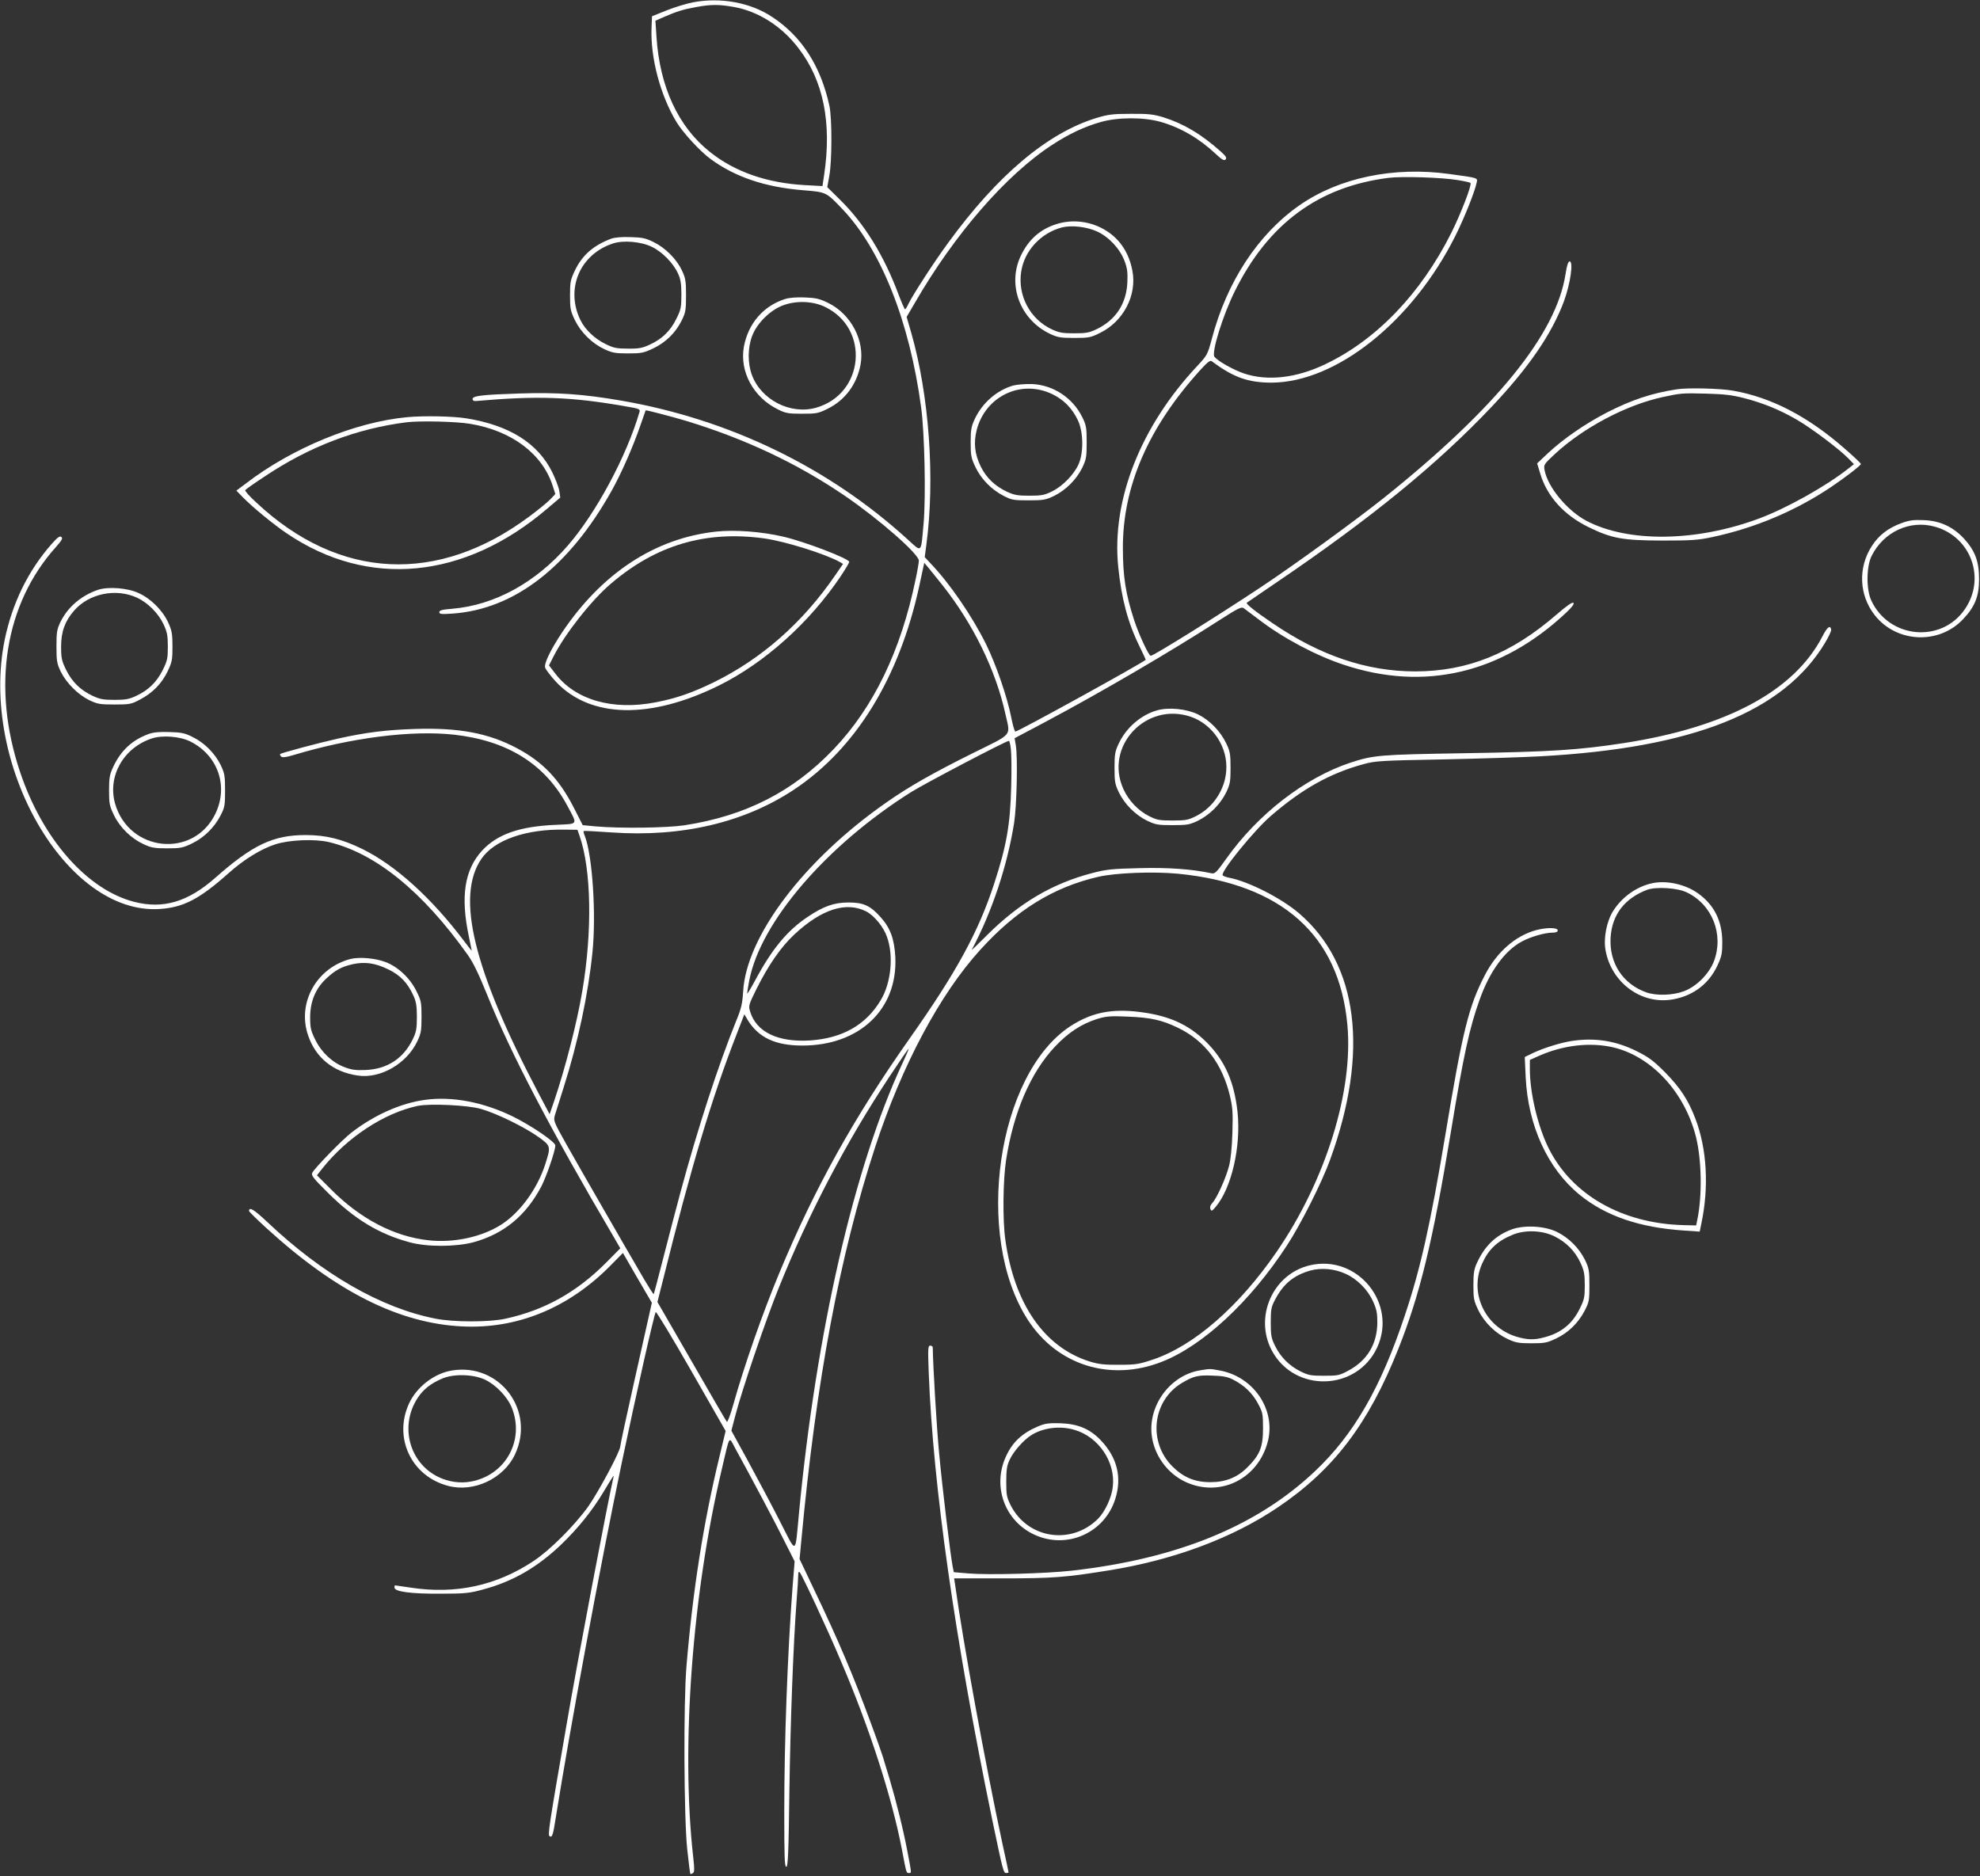 <?xml version="1.0" standalone="no"?>
<!DOCTYPE svg PUBLIC "-//W3C//DTD SVG 20010904//EN"
 "http://www.w3.org/TR/2001/REC-SVG-20010904/DTD/svg10.dtd">
<svg version="1.0" xmlns="http://www.w3.org/2000/svg"
 width="1280pt" height="1213pt" viewBox="0 0 1280 1213"
 preserveAspectRatio="xMidYMid meet">
<rect x="0" y="0" width="1280" height="1213" fill="#333333" stroke="none"/>
<g transform="translate(0,1213) scale(0.1,-0.1)"
fill="#ffffff" stroke="none">
<path d="M4480 12115 c-41 -8 -118 -31 -170 -52 l-95 -38 -3 -75 c-8 -191 56
-434 160 -607 41 -69 155 -193 223 -242 158 -116 352 -181 597 -201 151 -12
149 -12 254 -122 250 -263 434 -726 509 -1283 22 -162 31 -573 16 -745 -18
-202 -9 -193 -103 -108 -509 465 -1152 777 -1853 898 -244 42 -413 54 -655 46
-244 -8 -305 -15 -305 -36 0 -9 8 -14 20 -13 397 35 615 28 968 -34 90 -15 97
-18 91 -37 -83 -285 -280 -652 -463 -863 -209 -241 -475 -386 -748 -409 -64
-5 -83 -10 -83 -22 0 -13 13 -14 88 -9 398 29 750 301 1026 794 64 115 137
281 186 423 18 52 34 96 34 97 2 3 167 -40 261 -68 384 -117 721 -276 1030
-487 218 -149 475 -374 475 -417 0 -12 -9 -66 -21 -121 -95 -462 -272 -828
-531 -1099 -261 -273 -568 -430 -964 -491 -116 -17 -414 -21 -573 -7 l-84 8
-57 112 c-95 186 -202 298 -371 387 -182 96 -372 132 -654 123 -190 -6 -318
-22 -503 -63 -125 -28 -363 -92 -371 -99 -2 -3 0 -10 6 -16 8 -8 30 -6 80 9
374 113 765 162 1038 132 348 -39 590 -191 734 -462 66 -124 72 -114 -76 -121
-234 -10 -377 -60 -476 -166 -114 -124 -141 -297 -86 -556 10 -49 19 -91 19
-93 0 -1 -23 28 -51 65 -209 277 -442 488 -655 593 -132 65 -237 91 -368 91
-210 0 -343 -63 -586 -278 -175 -154 -335 -202 -522 -154 -305 78 -594 407
-739 842 -184 550 -98 1086 235 1455 36 41 43 54 33 62 -10 9 -25 -2 -64 -46
-152 -173 -254 -383 -303 -620 -163 -806 399 -1781 1004 -1739 152 10 257 65
443 231 101 90 210 157 303 187 90 29 252 36 344 15 302 -71 607 -318 900
-730 35 -49 72 -126 127 -262 151 -375 408 -867 811 -1552 l48 -83 -97 -98
c-189 -188 -394 -302 -645 -357 -102 -23 -335 -23 -451 0 -351 68 -731 286
-1089 625 -86 81 -118 101 -118 71 0 -4 51 -54 113 -111 452 -412 859 -616
1267 -635 355 -17 687 120 956 393 l81 82 93 -161 94 -161 -17 -76 c-9 -42
-55 -247 -102 -456 -47 -209 -85 -387 -85 -396 0 -32 -141 -295 -207 -389 -90
-125 -247 -282 -354 -353 -240 -159 -502 -216 -793 -172 -55 8 -101 15 -103
15 -1 0 -3 -6 -3 -14 0 -27 104 -41 295 -40 161 0 190 3 277 27 192 51 353
144 507 292 109 105 198 216 270 335 67 112 73 120 66 95 -31 -129 -235 -1199
-304 -1605 -112 -647 -121 -704 -108 -712 17 -10 22 5 41 127 92 576 284 1611
426 2290 92 439 207 950 219 972 3 6 106 -164 229 -379 l223 -390 -40 -166
c-103 -425 -172 -862 -213 -1352 -20 -234 -17 -990 5 -1189 9 -85 18 -155 20
-157 1 -2 9 1 16 5 11 7 11 27 2 107 -79 706 -7 1693 185 2504 54 231 44 215
88 134 97 -176 262 -486 319 -602 l64 -127 -13 -160 c-33 -437 -54 -998 -54
-1462 0 -288 2 -353 13 -353 11 0 15 90 20 488 7 459 25 945 47 1237 6 72 10
143 10 159 0 20 3 27 10 20 14 -14 181 -371 265 -571 186 -434 330 -881 395
-1218 30 -158 29 -155 45 -155 19 0 19 -7 -9 140 -28 148 -73 326 -116 471
-18 57 -36 120 -42 139 -6 19 -41 120 -80 224 -109 297 -210 535 -365 858
l-94 198 11 117 c97 1043 248 1845 478 2548 173 528 417 986 680 1275 232 256
472 404 762 471 112 26 356 35 515 20 670 -66 1041 -395 1095 -974 41 -429
-140 -1010 -458 -1472 -244 -354 -532 -605 -798 -695 -90 -30 -110 -34 -219
-34 -97 -1 -134 4 -190 21 -294 92 -488 372 -546 788 -18 127 -15 387 5 515
48 310 159 567 317 734 87 92 171 146 272 178 60 18 85 20 200 15 147 -6 218
-22 322 -72 173 -83 286 -232 336 -440 18 -78 20 -110 16 -240 -3 -95 -11
-174 -22 -215 -21 -80 -79 -207 -107 -237 -13 -14 -18 -28 -13 -40 6 -16 10
-14 34 14 103 122 165 393 141 615 -22 196 -81 329 -200 449 -121 121 -256
179 -467 200 -166 15 -286 -13 -415 -97 -472 -311 -623 -1353 -275 -1895 190
-296 534 -404 867 -274 266 104 572 388 808 750 88 133 229 413 280 555 255
699 183 1266 -200 1595 -114 98 -329 207 -452 230 -20 4 -39 11 -42 16 -14 23
203 290 312 384 204 176 383 276 601 335 71 20 116 23 508 30 237 5 520 14
630 20 987 53 1576 287 1844 735 23 38 40 76 39 84 -6 32 -25 18 -57 -44 -181
-351 -618 -586 -1281 -689 -292 -45 -472 -57 -1040 -66 -543 -9 -580 -12 -730
-61 -295 -98 -599 -333 -804 -623 -63 -88 -72 -97 -95 -92 -126 27 -280 38
-466 33 -176 -4 -213 -8 -305 -32 -256 -67 -469 -192 -678 -400 -57 -57 -101
-100 -100 -96 132 248 230 544 274 821 17 111 24 418 11 501 l-8 46 200 106
c364 194 804 451 1130 661 115 74 137 84 151 74 9 -7 55 -42 101 -76 156 -119
367 -231 546 -290 521 -174 1022 -56 1441 340 36 34 50 54 44 60 -7 7 -43 -18
-109 -75 -293 -254 -576 -367 -913 -368 -314 0 -617 102 -925 313 -111 75
-172 124 -165 131 3 2 84 57 180 123 620 420 1052 773 1403 1144 240 254 388
470 467 681 42 115 63 259 37 259 -9 0 -18 -26 -26 -80 -59 -389 -448 -868
-1176 -1450 -183 -146 -578 -433 -795 -577 -274 -182 -692 -443 -711 -443 -13
0 -78 141 -107 230 -55 169 -73 284 -73 466 -1 399 164 780 499 1150 46 51 65
66 75 59 140 -105 236 -139 387 -139 419 2 912 396 1189 950 58 116 126 287
137 343 7 32 13 30 -176 56 -360 50 -713 -24 -969 -202 -267 -186 -470 -494
-567 -864 -27 -101 -30 -106 -93 -174 -368 -392 -556 -869 -512 -1301 21 -204
62 -360 138 -514 23 -47 41 -86 40 -86 -52 -38 -825 -464 -843 -464 -5 0 -17
42 -27 93 -26 132 -98 341 -163 473 -90 181 -234 392 -357 520 l-39 42 11 83
c56 424 18 961 -98 1367 l-30 103 51 87 c256 445 593 833 891 1026 107 70 209
118 313 147 111 32 278 32 387 1 128 -36 251 -108 355 -206 42 -39 55 -47 65
-37 9 10 3 21 -33 53 -125 111 -237 178 -370 220 -64 19 -95 23 -210 22 -117
0 -147 -4 -223 -27 -315 -97 -639 -369 -959 -809 -91 -124 -226 -333 -255
-392 -9 -20 -19 -36 -22 -36 -3 0 -22 42 -41 93 -96 257 -224 464 -383 619
l-79 78 13 72 c18 94 18 374 1 453 -56 258 -180 451 -371 576 -140 93 -333
128 -511 94z m264 -30 c158 -28 311 -125 419 -268 160 -208 215 -481 165 -816
l-11 -74 -111 6 c-245 13 -455 85 -617 215 -204 162 -324 420 -345 743 l-7
105 59 26 c79 34 122 48 208 63 93 17 144 17 240 0z m4678 -1119 c43 -7 81
-15 84 -19 11 -10 -62 -198 -123 -321 -197 -394 -486 -695 -818 -852 -187 -89
-371 -109 -522 -59 -70 24 -167 78 -192 108 -21 26 54 269 133 427 216 434
540 673 992 730 86 11 344 3 446 -14z m-3328 -2621 c197 -249 344 -549 406
-833 32 -145 53 -121 -212 -252 -255 -127 -411 -215 -556 -317 -533 -371 -909
-867 -928 -1226 -5 -77 -12 -108 -45 -188 -116 -287 -248 -693 -359 -1104 -28
-104 -78 -295 -111 -424 -33 -129 -61 -236 -63 -238 -2 -2 -29 40 -61 94 -113
193 -423 731 -505 877 -80 143 -83 150 -73 185 6 20 32 101 57 181 92 288 159
604 186 873 25 243 0 624 -49 751 -7 16 -10 31 -8 33 3 2 83 -2 180 -9 455
-32 860 64 1182 278 398 265 678 721 807 1312 l33 153 28 -33 c15 -18 56 -69
91 -113z m441 -1060 c4 -31 5 -140 2 -243 -6 -242 -30 -380 -109 -622 -101
-312 -245 -576 -548 -1005 -360 -511 -615 -970 -841 -1513 -110 -264 -228
-602 -299 -855 -18 -65 -37 -114 -41 -110 -4 4 -107 181 -228 392 l-221 383
36 142 c182 734 318 1184 476 1589 l50 129 20 -34 c70 -116 179 -168 355 -168
369 0 616 234 601 570 -6 118 -32 190 -95 260 -67 75 -111 95 -208 95 -92 0
-160 -24 -259 -90 -135 -89 -234 -208 -345 -415 -28 -52 -51 -90 -51 -83 0 6
6 44 14 85 73 377 499 873 1048 1218 88 55 610 329 630 330 4 0 10 -25 13 -55z
m-2788 -560 c76 -219 83 -617 17 -1005 -34 -203 -110 -497 -182 -710 l-29 -84
-76 144 c-417 793 -531 1264 -365 1507 83 122 288 194 542 189 l79 -1 14 -40z
m1853 -488 c52 -27 113 -101 135 -167 43 -123 25 -296 -41 -406 -96 -161 -248
-247 -458 -261 -207 -13 -348 55 -387 188 -11 35 -9 43 42 146 77 154 157 270
245 352 175 163 335 214 464 148z m233 -984 c-311 -666 -557 -1738 -668 -2908
-26 -273 -12 -268 -124 -49 -53 104 -146 278 -205 387 l-108 197 27 103 c43
165 197 617 278 817 194 482 433 938 713 1363 68 103 126 187 128 187 3 0 -16
-44 -41 -97z"/>
<path d="M6829 10681 c-106 -34 -180 -100 -230 -205 -89 -188 -5 -413 190
-505 49 -23 69 -26 156 -26 93 0 105 2 167 33 151 74 240 245 208 404 -22 113
-79 200 -168 256 -96 61 -216 77 -323 43z m262 -47 c77 -35 149 -112 179 -192
17 -45 21 -73 18 -137 -6 -138 -74 -242 -196 -302 -50 -24 -69 -28 -147 -28
-76 0 -99 4 -146 26 -141 66 -222 220 -197 375 21 134 128 249 265 284 61 15
157 4 224 -26z"/>
<path d="M3949 10586 c-115 -44 -186 -107 -233 -206 -28 -59 -31 -74 -31 -160
0 -86 3 -101 32 -161 39 -79 111 -150 191 -187 49 -23 70 -27 152 -27 86 0
101 3 162 32 81 38 146 102 185 181 25 51 28 67 28 162 0 93 -3 112 -27 162
-34 73 -107 146 -183 183 -50 25 -73 30 -149 32 -59 2 -103 -2 -127 -11z m265
-52 c67 -32 139 -106 169 -172 17 -37 22 -66 22 -137 0 -82 -3 -97 -33 -157
-38 -77 -92 -130 -171 -166 -47 -22 -70 -27 -141 -26 -73 0 -93 4 -144 29 -71
34 -134 94 -164 156 -98 202 -3 425 211 495 67 22 182 12 251 -22z"/>
<path d="M5073 10196 c-139 -45 -236 -158 -264 -307 -29 -161 61 -328 220
-406 50 -25 67 -28 156 -28 93 0 105 2 167 33 111 55 187 157 211 284 29 155
-61 327 -210 400 -56 27 -78 32 -152 35 -54 2 -102 -2 -128 -11z m262 -51
c290 -141 252 -562 -59 -651 -165 -47 -355 50 -415 211 -28 75 -28 175 1 252
32 86 123 174 209 202 86 29 189 23 264 -14z"/>
<path d="M6549 9637 c-104 -30 -199 -112 -247 -215 -23 -49 -27 -70 -27 -152
0 -85 3 -102 31 -160 37 -78 104 -146 182 -186 52 -27 66 -29 162 -29 96 0
110 3 165 29 76 38 143 105 181 181 26 55 29 69 29 165 0 95 -3 111 -28 162
-62 126 -188 209 -326 215 -42 1 -96 -3 -122 -10z m257 -57 c73 -36 126 -91
163 -169 35 -75 37 -210 3 -284 -30 -66 -104 -142 -171 -174 -48 -24 -68 -28
-146 -28 -77 0 -98 4 -146 26 -78 37 -133 90 -169 163 -39 80 -47 153 -26 236
57 220 290 330 492 230z"/>
<path d="M10840 9613 c-163 -25 -293 -69 -450 -149 -143 -74 -282 -170 -383
-264 l-70 -66 21 -69 c44 -145 152 -264 307 -341 154 -76 224 -88 480 -89 192
0 234 3 327 23 275 59 536 169 768 325 93 63 190 138 190 147 0 4 -45 48 -101
96 -238 210 -478 335 -725 378 -81 15 -297 20 -364 9z m431 -56 c125 -32 233
-76 342 -139 93 -53 278 -192 337 -253 l35 -36 -34 -27 c-144 -114 -400 -258
-581 -325 -406 -151 -845 -156 -1115 -14 -124 66 -250 218 -270 328 -6 34 -4
38 65 102 186 173 466 320 700 370 116 25 125 26 280 22 114 -3 166 -9 241
-28z"/>
<path d="M2635 9433 c-335 -30 -749 -200 -1048 -431 l-59 -44 39 -40 c59 -62
205 -182 289 -238 525 -355 1145 -296 1680 160 l86 73 -6 41 c-3 23 -24 77
-45 121 -93 189 -277 305 -555 350 -83 14 -276 18 -381 8z m403 -43 c268 -44
466 -192 534 -398 l18 -56 -32 -34 c-18 -19 -78 -68 -133 -109 -593 -444
-1233 -413 -1767 87 -43 39 -76 76 -73 81 3 5 60 45 127 89 288 193 596 310
918 350 87 10 317 5 408 -10z"/>
<path d="M12293 8748 c-87 -32 -147 -78 -192 -148 -91 -140 -83 -319 19 -448
141 -179 414 -191 570 -26 77 81 104 148 104 259 0 114 -25 182 -95 260 -73
79 -156 118 -262 122 -67 3 -94 -1 -144 -19z m218 -24 c232 -67 328 -334 191
-533 -152 -222 -491 -190 -605 57 -33 71 -32 218 2 287 78 157 249 236 412
189z"/>
<path d="M4630 8693 c-394 -42 -739 -268 -997 -653 -73 -110 -116 -198 -109
-226 4 -13 36 -55 71 -93 222 -235 608 -243 1053 -23 296 147 586 407 788 708
30 45 54 86 54 91 0 21 -285 130 -425 163 -141 33 -315 46 -435 33z m310 -44
c135 -19 392 -99 488 -152 l22 -13 -51 -74 c-210 -306 -475 -539 -784 -691
-142 -69 -243 -104 -377 -130 -279 -54 -520 16 -649 187 l-40 52 30 59 c74
146 244 362 370 469 292 250 613 345 991 293z"/>
<path d="M635 8317 c-109 -37 -195 -110 -243 -206 -24 -50 -27 -67 -27 -161 0
-95 3 -110 28 -163 37 -74 110 -147 184 -184 53 -25 68 -28 163 -28 98 0 109
2 165 32 81 42 141 104 179 183 28 59 31 74 31 160 0 83 -4 103 -28 156 -36
78 -113 155 -192 190 -71 33 -194 42 -260 21z m250 -51 c70 -32 140 -102 173
-174 22 -47 27 -71 27 -142 0 -76 -3 -92 -33 -152 -38 -77 -92 -130 -171 -167
-47 -22 -70 -26 -141 -26 -71 0 -94 4 -141 26 -79 37 -133 90 -171 167 -29 59
-33 76 -33 152 0 96 25 165 85 233 96 110 269 145 405 83z"/>
<path d="M7479 7537 c-104 -30 -199 -112 -247 -215 -24 -50 -27 -70 -27 -157
0 -90 3 -106 29 -160 38 -76 105 -143 181 -181 55 -26 69 -29 165 -29 96 0
110 3 165 29 76 38 143 105 181 181 26 54 29 70 29 160 0 88 -3 107 -27 157
-37 79 -108 152 -183 189 -74 36 -189 48 -266 26z m221 -42 c143 -50 240 -199
227 -351 -9 -121 -85 -235 -194 -290 -52 -26 -68 -29 -153 -29 -85 0 -101 3
-153 29 -70 36 -130 99 -164 173 -127 277 146 569 437 468z"/>
<path d="M960 7384 c-105 -38 -179 -107 -228 -212 -23 -49 -27 -70 -27 -152 0
-87 3 -101 32 -161 39 -80 111 -150 191 -187 49 -23 70 -27 152 -27 85 0 102
3 160 31 78 37 146 104 186 182 27 52 29 66 29 162 0 96 -3 110 -29 165 -38
76 -105 143 -181 180 -49 25 -73 30 -149 32 -65 2 -104 -1 -136 -13z m270 -48
c180 -90 249 -291 161 -470 -142 -288 -557 -244 -647 68 -50 177 54 362 239
422 68 22 181 13 247 -20z"/>
<path d="M10683 6420 c-101 -21 -196 -88 -254 -179 -42 -66 -64 -176 -50 -253
37 -213 235 -357 438 -319 131 24 230 100 286 219 27 59 31 77 31 152 -1 137
-52 239 -158 315 -82 58 -201 84 -293 65z m222 -60 c165 -79 240 -273 175
-445 -32 -82 -113 -164 -195 -194 -72 -27 -178 -30 -243 -7 -152 55 -240 190
-230 355 9 147 91 253 236 308 59 21 196 13 257 -17z"/>
<path d="M9930 6116 c-134 -36 -255 -143 -331 -291 -104 -200 -144 -361 -254
-1025 -99 -593 -163 -877 -265 -1180 -155 -465 -329 -765 -577 -1000 -376
-357 -892 -568 -1573 -645 -167 -19 -543 -29 -670 -18 l-94 8 -7 35 c-14 67
-68 517 -88 735 -16 169 -40 571 -41 683 0 6 -7 12 -16 12 -15 0 -16 -16 -10
-177 28 -730 169 -1721 411 -2891 69 -330 72 -342 90 -342 8 0 15 2 15 4 0 2
-18 89 -41 192 -108 504 -252 1289 -304 1664 l-7 45 314 0 c327 0 411 7 688
52 417 67 797 209 1089 406 361 243 587 539 780 1024 140 352 222 688 341
1408 81 492 120 671 185 851 64 181 162 317 272 376 56 31 150 58 200 58 23 0
33 5 33 15 0 19 -74 19 -140 1z"/>
<path d="M2267 5930 c-219 -56 -347 -282 -276 -492 49 -147 163 -239 322 -262
146 -22 317 77 385 222 24 50 27 70 27 157 0 93 -2 105 -33 167 -41 84 -120
158 -200 188 -65 25 -169 34 -225 20z m240 -66 c80 -38 127 -87 165 -170 18
-39 23 -67 23 -139 0 -78 -4 -97 -28 -147 -60 -122 -164 -190 -302 -196 -64
-3 -92 1 -137 18 -79 29 -150 96 -190 178 -29 59 -33 76 -33 147 1 102 35 184
105 249 58 54 99 76 170 92 78 17 144 8 227 -32z"/>
<path d="M10163 5400 c-69 -10 -182 -45 -250 -77 l-56 -27 6 -130 c15 -314
142 -592 349 -761 168 -137 387 -212 674 -231 l102 -7 10 49 c51 238 37 488
-39 684 -46 120 -98 198 -194 296 -76 76 -105 98 -185 138 -135 67 -268 88
-417 66z m267 -42 c248 -59 461 -290 534 -579 37 -151 41 -381 8 -538 l-7 -34
-84 2 c-394 11 -717 194 -868 494 -71 141 -123 360 -123 514 l0 60 58 26 c158
70 332 90 482 55z"/>
<path d="M2748 5019 c-156 -21 -329 -98 -475 -211 -58 -44 -237 -228 -254
-260 -9 -17 4 -34 103 -132 172 -170 327 -264 526 -318 113 -31 297 -30 412 0
197 54 340 172 440 362 34 67 90 230 90 264 0 23 -153 127 -274 187 -192 94
-394 132 -568 108z m362 -59 c99 -28 277 -115 368 -179 84 -60 84 -62 47 -178
-51 -159 -163 -313 -285 -391 -126 -80 -305 -119 -470 -101 -222 24 -442 139
-632 331 l-89 89 33 42 c161 203 401 361 619 407 79 16 324 5 409 -20z"/>
<path d="M9772 4181 c-104 -39 -173 -106 -224 -216 -19 -41 -23 -67 -23 -145
0 -87 3 -101 32 -161 39 -80 111 -150 191 -187 49 -23 70 -27 152 -27 86 0
101 3 160 31 79 38 142 99 184 179 29 56 31 67 31 165 0 96 -3 110 -29 165
-38 76 -105 143 -181 180 -79 39 -211 46 -293 16z m278 -45 c75 -37 133 -96
167 -170 24 -52 28 -74 28 -146 0 -76 -3 -93 -33 -152 -47 -97 -120 -156 -227
-184 -68 -19 -112 -17 -183 4 -202 63 -305 282 -221 471 40 91 97 146 196 187
81 34 193 30 273 -10z"/>
<path d="M8467 3949 c-238 -56 -361 -333 -245 -551 146 -274 548 -263 680 18
134 286 -127 606 -435 533z m232 -55 c74 -33 143 -102 177 -178 23 -50 28 -75
28 -136 -1 -139 -64 -245 -186 -311 -59 -32 -69 -34 -158 -34 -84 0 -102 3
-152 28 -72 35 -130 93 -165 165 -25 50 -28 68 -28 152 0 84 3 101 28 147 53
102 121 158 227 188 72 20 158 12 229 -21z"/>
<path d="M2921 3269 c-115 -19 -228 -107 -277 -214 -102 -222 16 -470 253
-532 166 -44 359 47 432 203 134 284 -99 594 -408 543z m214 -59 c73 -35 147
-113 175 -185 82 -210 -44 -434 -266 -474 -69 -13 -144 -2 -209 29 -191 92
-253 333 -134 513 36 55 85 93 158 124 75 32 201 28 276 -7z"/>
<path d="M7757 3270 c-190 -32 -333 -223 -312 -416 14 -129 99 -249 218 -305
224 -104 473 19 534 265 50 204 -94 415 -311 455 -65 12 -61 12 -129 1z m213
-59 c74 -38 124 -86 161 -153 32 -60 34 -68 34 -163 0 -120 -20 -171 -100
-251 -65 -66 -142 -97 -240 -97 -101 0 -175 31 -246 102 -159 159 -129 425 61
539 76 45 103 52 200 48 65 -2 96 -8 130 -25z"/>
<path d="M6709 2907 c-101 -43 -164 -101 -206 -194 -89 -193 -8 -416 183 -505
210 -98 455 10 524 231 44 139 12 267 -92 377 -71 75 -148 108 -263 112 -76 2
-99 -1 -146 -21z m238 -22 c156 -46 265 -208 247 -367 -7 -69 -50 -161 -95
-207 -173 -173 -455 -130 -565 86 -26 52 -29 68 -29 153 0 76 4 104 22 142 25
54 90 128 140 159 78 49 187 62 280 34z"/>
</g>
</svg>
